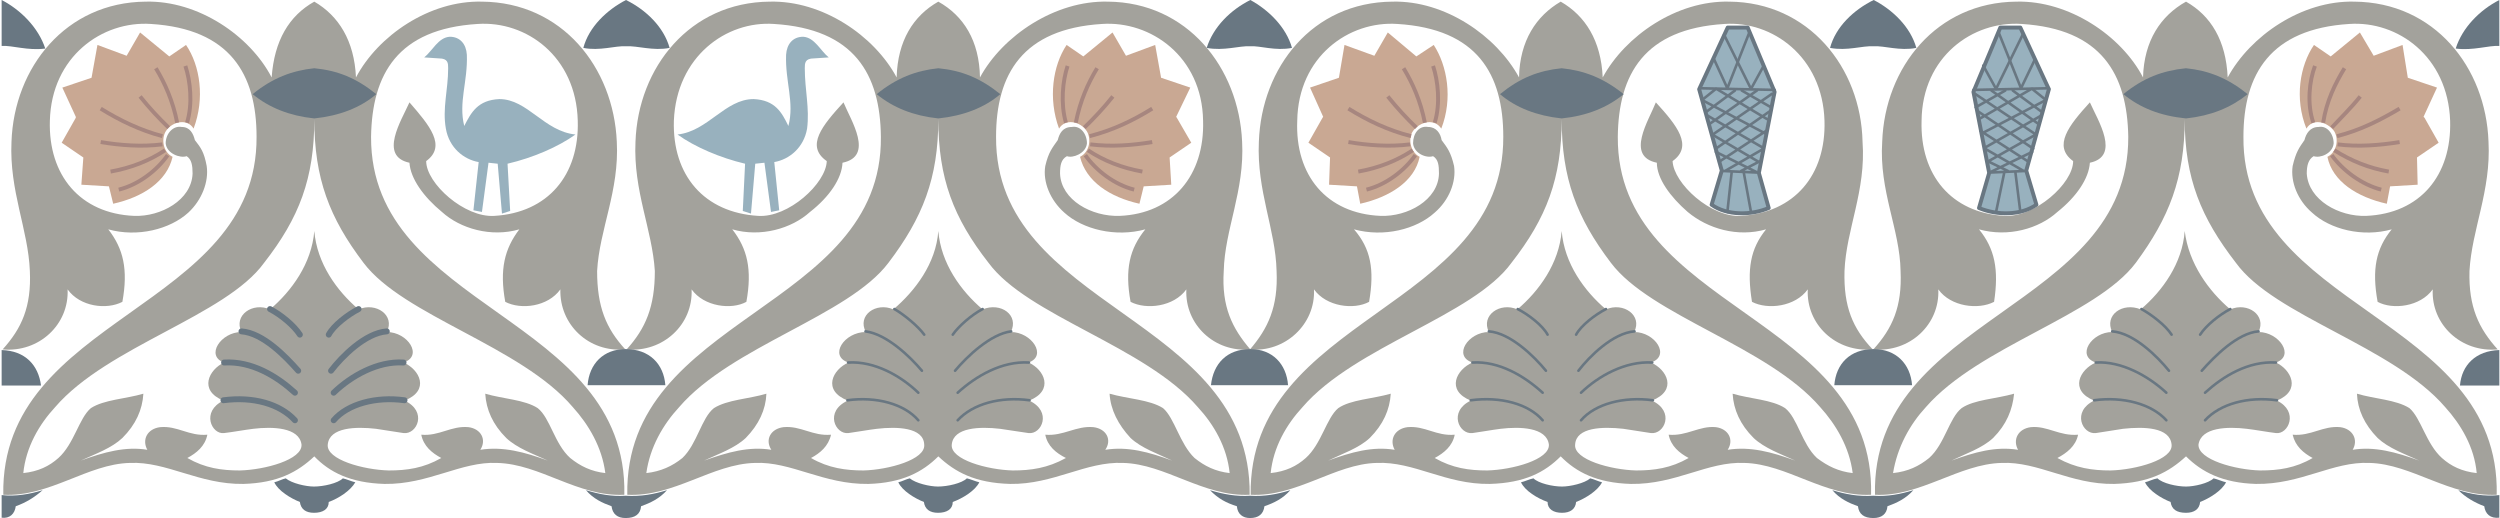 <svg xmlns="http://www.w3.org/2000/svg" xml:space="preserve" width="288" height="15.8mm" fill-rule="evenodd" stroke-linejoin="round" stroke-width="28.222" preserveAspectRatio="xMidYMid" version="1.2" viewBox="0 0 7620 1580"><defs class="ClipPathGroup"><clipPath id="a" clipPathUnits="userSpaceOnUse"><path d="M0 0h7620v1580H0z"/></clipPath></defs><g class="SlideGroup"><g class="Slide" clip-path="url(#a)"><g class="Page"><g class="com.sun.star.drawing.ClosedBezierShape"><path fill="none" d="M8 4h1899v1506H8z" class="BoundingBox"/><path fill="#A3A29C" d="M958 1391c-51 48-112 81-216 84-135 2-234-69-346-64-129 3-244 104-386 97C1 961 785 945 782 417c0-191-81-329-322-344-148-10-303 99-308 295-5 166 92 283 257 290 81 3 175-48 178-129 0-25-3-43-18-53-20 7-61-8-64-39 0-30 23-55 49-50 25 0 35 20 40 40 18 23 28 36 36 79 7 48-15 104-56 142-56 51-155 76-244 51 46 59 61 122 43 221-48 25-129 15-167-38 5 107-87 193-198 183 58-64 88-130 83-239-5-127-63-244-56-394C43 205 201 7 444 5c160-4 318 104 384 231 8-112 53-188 130-231 74 43 122 119 127 231 67-127 224-235 384-231 244 2 401 200 411 427 8 150-53 267-60 394 0 109 27 175 86 239-112 10-201-76-198-183-38 53-120 63-168 38-18-99-2-162 43-221-86 25-180-2-236-53-56-46-96-102-99-150-94-20-25-128 0-184 61 70 114 133 51 179 0 68 117 173 208 167 163-10 259-124 254-290-5-196-157-305-305-295-244 15-322 153-325 344-2 528 783 544 772 1091-142 7-256-94-388-97-109-5-209 66-343 64-104-3-168-36-214-84Zm0 0Zm0-687c8 99 69 183 135 239 53-23 112 18 86 69 64 0 112 73 51 93 49 21 82 85 3 116 71 33 38 104-3 99-23-3-61-10-84-13-61-7-142-5-147 48-5 46 109 77 186 79 55 0 106-7 160-38-28-15-54-36-61-71 55 5 91-28 144-23 38 5 56 38 36 69 69-11 135 7 206 33-46-21-94-38-127-69-41-41-61-86-64-135 54 16 120 18 160 44 38 30 51 109 99 152 31 25 64 41 107 46-10-79-51-148-99-201-158-186-516-278-638-440-104-137-150-257-150-438 0 181-46 301-153 438-117 162-477 254-637 440-49 53-89 122-97 201 46-5 79-21 107-46 48-43 63-122 99-152 40-26 106-28 160-44-3 49-23 94-64 135-33 31-81 48-127 69 71-26 137-44 203-33-17-31 0-64 39-69 53-5 88 28 144 23-7 35-33 56-61 71 54 31 105 38 160 38 77-2 191-33 188-79-7-53-89-55-147-48-25 3-63 10-89 13-38 5-71-66-2-99-77-31-44-95 2-116-58-20-10-93 53-93-25-51 34-92 87-69 66-56 127-140 135-239Z"/></g><g fill="none" class="com.sun.star.drawing.OpenBezierShape"><path d="M672 933h571v358H672z" class="BoundingBox"/><path stroke="#697782" stroke-linecap="round" stroke-width="18" d="M1233 1220c-87-12-173 11-216 61m213-176c-79-5-160 41-213 92m162-187c-66 5-137 77-170 120m84-188c-33 17-76 50-91 78m-321 200c91-12 172 11 218 61m-216-176c84-5 160 41 216 92m-163-187c66 5 135 77 173 120m-86-188c33 17 73 50 91 78"/></g><g class="com.sun.star.drawing.ClosedBezierShape"><path fill="none" d="M1910 4h1902v1506H1910z" class="BoundingBox"/><path fill="#A3A29C" d="M2860 1391c51 48 112 81 219 84 132 2 231-69 344-64 129 3 246 104 386 97 5-547-776-563-773-1091 0-191 81-329 323-344 148-10 305 99 308 295 5 166-92 283-254 290-85 3-179-48-182-129 0-25 3-43 21-53 17 7 58-8 61-39 0-30-21-55-46-50-28 0-38 20-43 40-16 23-28 36-38 79-8 48 15 104 58 142 56 51 156 76 247 51-48 59-63 122-45 221 48 25 132 15 170-38-5 107 86 193 195 183-55-64-88-130-81-239 3-127 64-244 56-394-10-227-168-425-409-427-161-4-321 104-390 231-2-112-50-188-127-231-76 43-124 119-127 231-68-127-226-235-387-231-243 2-401 200-409 427-7 150 51 267 59 394 0 109-28 175-86 239 111 10 203-76 198-183 38 53 122 63 167 38 18-99 3-162-43-221 86 25 181-2 237-53 59-46 97-102 99-150 97-20 26-128 3-184-64 70-117 133-51 179-2 68-117 173-209 167-165-10-262-124-257-290 8-196 160-305 305-295 245 15 324 153 326 344 5 528-782 544-773 1091 142 7 259-94 389-97 110-5 209 66 346 64 102-3 165-36 213-84Zm0 0Zm0-687c-7 99-71 183-137 239-53-23-111 18-84 69-66 0-114 73-53 93-48 21-81 85-2 116-72 33-38 104 2 99 23-3 61-10 87-13 60-7 142-5 144 48 5 46-109 77-185 79-53 0-107-7-160-38 28-15 53-36 61-71-56 5-92-28-145-23-39 5-57 38-37 69-68-11-132 7-205 33 45-21 94-38 127-69 40-41 61-86 63-135-53 16-119 18-160 44-38 30-51 109-96 152-31 25-66 41-110 46 11-79 51-148 100-201 160-186 516-278 638-440 104-137 152-257 152-438 0 181 46 301 153 438 119 162 478 254 638 440 49 53 89 122 97 201-43-5-76-21-107-46-45-43-61-122-96-152-41-26-107-28-163-44 3 49 26 94 64 135 33 31 83 48 127 69-71-26-135-44-204-33 21-31 3-64-36-69-53-5-92 28-147 23 7 35 33 56 63 71-56 31-107 38-162 38-77-2-191-33-186-79 5-53 86-55 147-48 23 3 64 10 87 13 40 5 73-66 2-99 77-31 46-95-2-116 58-20 10-93-54-93 26-51-30-92-86-69-66-56-127-140-135-239Z"/></g><g fill="none" class="com.sun.star.drawing.OpenBezierShape"><path d="M2579 938h564v348h-564z" class="BoundingBox"/><path stroke="#697782" stroke-linecap="round" stroke-width="8" d="M2995 942c-33 17-74 53-91 78m178-10c-63 8-135 77-171 120m225-25c-82-5-161 41-217 92m219 23c-89-12-173 11-219 61m-336-61c88-12 173 11 216 61m-214-176c81-5 161 41 214 92m-73-255c30 17 73 53 91 78m-179-10c64 8 136 77 172 120"/></g><g class="com.sun.star.drawing.ClosedBezierShape"><path fill="none" d="M3809 4h1900v1506H3809z" class="BoundingBox"/><path fill="#A3A29C" d="M4757 1391c-48 48-109 81-216 84-135 2-231-69-345-64-127 3-244 104-384 97-7-547 772-563 770-1091 0-191-79-329-323-344-147-10-302 99-305 295-7 166 89 283 254 290 82 3 176-48 178-129 0-25-2-43-18-53-20 7-58-8-61-39 0-30 18-55 46-50 25 0 38 20 41 40 17 23 28 36 38 79 7 48-15 104-59 142-56 51-155 76-246 51 51 59 63 122 46 221-46 25-130 15-168-38 5 107-89 193-195 183 55-64 86-130 81-239-3-127-61-244-54-394 8-227 163-425 407-427 160-4 317 104 386 231 2-112 53-188 127-231 75 43 123 119 128 231 69-127 226-235 386-231 241 2 401 200 406 427 11 150-50 267-55 394-3 109 25 175 86 239-112 10-203-76-198-183-38 53-122 63-170 38-16-99-5-162 43-221-87 25-178-2-239-53-53-46-94-102-94-150-96-20-25-128-3-184 64 70 115 133 51 179 3 68 117 173 209 167 162-10 259-124 254-290-6-196-160-305-305-295-244 15-323 153-325 344-3 528 785 544 772 1091-140 7-257-94-386-97-112-5-209 66-346 64-104-3-167-36-214-84Zm0 0Zm3-687c8 99 69 183 135 239 53-23 112 18 86 69 64 0 112 73 51 93 49 21 82 85 3 116 71 33 38 104-3 99-23-3-61-10-84-13-63-7-144-5-147 48-5 46 109 77 186 79 55 0 106-7 160-38-28-15-54-36-61-71 55 5 94-28 144-23 38 5 56 38 36 69 69-11 135 7 206 33-46-21-94-38-127-69-41-41-61-86-64-135 54 16 120 18 160 44 38 30 51 109 97 152 33 25 66 41 109 46-10-79-51-148-99-201-160-186-516-278-638-440-104-137-150-257-150-438 0 181-46 301-153 438-117 162-477 254-637 440-49 53-89 122-97 201 46-5 79-21 107-46 48-43 63-122 99-152 38-26 104-28 160-44-3 49-23 94-64 135-33 31-84 48-127 69 71-26 135-44 203-33-17-31 0-64 39-69 53-5 88 28 144 23-7 35-33 56-61 71 54 31 105 38 160 38 77-2 191-33 188-79-7-53-89-55-147-48-25 3-63 10-86 13-41 5-74-66-5-99-77-31-44-95 5-116-61-20-13-93 50-93-25-51 34-92 87-69 66-56 127-140 135-239Z"/></g><g fill="none" class="com.sun.star.drawing.OpenBezierShape"><path d="M4479 938h564v348h-564z" class="BoundingBox"/><path stroke="#697782" stroke-linecap="round" stroke-width="8" d="M5038 1220c-89-12-176 11-219 61m217-176c-82-5-164 41-217 92m163-187c-66 5-138 77-171 120m84-188c-33 17-76 50-91 78m-178-78c33 17 76 50 91 78m-179-10c66 5 139 77 174 120m-224-25c81-5 158 41 214 92m-219 23c91-12 176 11 219 61"/></g><g class="com.sun.star.drawing.ClosedBezierShape"><path fill="none" d="M5710 4h1905v1506H5710z" class="BoundingBox"/><path fill="#A3A29C" d="M6663 1391c48 48 112 81 213 84 138 2 234-69 346-64 129 3 246 104 388 97 11-547-777-563-772-1091 0-191 82-329 323-344 147-10 300 99 307 295 5 166-91 283-256 290-82 3-176-48-181-129 0-25 5-43 21-53 20 7 58-8 61-39 0-30-21-55-46-50-26 0-38 20-43 40-16 23-26 36-36 79-7 48 15 104 59 142 55 51 154 76 243 51-48 59-61 122-43 221 46 25 130 15 168-38-5 107 86 193 198 183-58-64-89-130-86-239 7-127 66-244 58-394-8-227-165-425-409-427-160-4-317 104-386 231-5-112-51-188-127-231-77 43-128 119-131 231-66-127-226-235-386-231-243 2-401 200-409 427-10 150 54 267 56 394 5 109-25 175-83 239 111 10 203-76 198-183 38 53 122 63 170 38 15-99 2-162-46-221 89 25 183-2 239-53 58-46 96-102 99-150 94-20 25-128 0-184-64 70-114 133-51 179 0 68-117 173-211 167-160-10-256-124-251-290 2-196 157-305 305-295 243 15 322 153 325 344 2 528-784 544-772 1091 137 7 256-94 386-97 111-5 210 66 343 64 106-3 167-36 219-84Zm0 0Zm-4-687c-7 99-68 183-134 239-56-23-112 18-87 69-63 0-111 73-50 93-49 21-82 85-5 116-69 33-36 104 5 99 23-3 61-10 83-13 64-7 143-5 148 48 5 46-109 77-186 79-55 0-106-7-162-38 28-15 56-36 63-71-56 5-94-28-144-23-39 5-56 38-39 69-68-11-132 7-203 33 43-21 94-38 127-69 41-41 59-86 64-135-56 16-122 18-160 44-38 30-51 109-99 152-31 25-64 41-110 46 13-79 51-148 100-201 162-186 518-278 640-440 101-137 149-257 149-438 0 181 50 301 156 438 117 162 478 254 638 440 48 53 89 122 96 201-45-5-78-21-106-46-48-43-64-122-99-152-41-26-107-28-160-44 2 49 23 94 63 135 33 31 81 48 127 69-71-26-137-44-203-33 18-31 0-64-38-69-53-5-89 28-145 23 8 35 33 56 61 71-53 31-104 38-160 38-76-2-190-33-188-79 8-53 89-55 147-48 26 3 64 10 89 13 38 5 71-66 3-99 76-31 43-95-3-116 59-20 10-93-53-93 25-51-33-92-86-69-66-56-127-140-139-239Z"/></g><g fill="none" class="com.sun.star.drawing.OpenBezierShape"><path d="M6379 938h566v348h-566z" class="BoundingBox"/><path stroke="#697782" stroke-linecap="round" stroke-width="8" d="M6940 1220c-89-12-173 11-219 61m216-176c-84-5-160 41-216 92m163-187c-64 5-135 77-173 120m87-188c-33 17-74 50-92 78m-323 200c88-12 175 11 220 61m-215-176c78-5 160 41 215 92m-76-255c31 17 74 50 92 78m-181-10c66 5 138 77 173 120"/></g><g class="com.sun.star.drawing.ClosedBezierShape"><path fill="none" d="M188 99h423v523H188z" class="BoundingBox"/><path fill="#C9A893" d="M590 392c-18-31-64-23-84 7-15 23-10 64 20 79-17 75-91 123-181 143l-13-53-84-5 6-83-66-45 43-76v-3l-41-89 89-30 18-100 89 33 41-71 89 73 51-35c43 63 58 163 23 255Z"/></g><g fill="none" class="com.sun.star.drawing.OpenBezierShape"><path d="M301 195h287v390H301z" class="BoundingBox"/><path stroke="#A7867F" stroke-width="12" d="M362 578c60-15 116-58 149-105m-174 50c62-11 118-33 166-65m-196-25c60 10 125 15 188 7M307 331c58 36 120 66 188 84m-68-121c28 35 56 65 87 95m-39-181c28 46 52 100 65 166m25-173c15 45 23 115 5 173"/></g><g class="com.sun.star.drawing.ClosedBezierShape"><path fill="none" d="M3208 99h424v523h-424z" class="BoundingBox"/><path fill="#C9A893" d="M3228 392c18-31 64-23 84 7 15 23 10 64-20 79 18 75 91 123 181 143l13-53 84-5-5-83 66-45-44-76-2-3 43-89-89-30-18-100-89 33-41-71-89 73-51-35c-42 63-57 163-23 255Z"/></g><g fill="none" class="com.sun.star.drawing.OpenBezierShape"><path d="M3233 195h286v390h-286z" class="BoundingBox"/><path stroke="#A7867F" stroke-width="12" d="M3457 578c-60-15-116-58-149-105m174 50c-62-11-118-33-166-65m196-25c-61 10-125 15-189 7m189-109c-58 36-120 66-191 84m71-121c-28 35-56 65-87 95m39-181c-28 46-52 100-65 166m-25-173c-15 45-22 115-5 173"/></g><g class="com.sun.star.drawing.ClosedBezierShape"><path fill="none" d="M3988 99h426v523h-426z" class="BoundingBox"/><path fill="#C9A893" d="M4393 392c-20-31-63-23-86 7-16 23-9 64 20 79-15 75-92 123-181 143l-10-53-85-5 3-83-66-45 43-76 2-3-40-89 88-30 17-100 91 33 41-71 87 73 53-35c41 63 59 163 23 255Z"/></g><g fill="none" class="com.sun.star.drawing.OpenBezierShape"><path d="M4104 195h287v390h-287z" class="BoundingBox"/><path stroke="#A7867F" stroke-width="12" d="M4165 578c60-15 116-58 149-105m-174 50c62-11 118-33 166-65m-196-25c60 10 125 15 188 7m-188-109c58 36 120 66 191 84m-71-121c28 35 56 65 87 95m-39-181c28 46 52 100 65 166m25-173c15 45 23 115 5 173"/></g><g class="com.sun.star.drawing.ClosedBezierShape"><path fill="none" d="M7010 99h425v523h-425z" class="BoundingBox"/><path fill="#C9A893" d="M7030 392c18-31 61-23 84 7 15 23 10 64-20 79 15 75 91 123 181 143l10-53 84-5-2-83 66-45-43-76-3-3 41-89-89-30-16-100-88 33-42-71-89 73-51-35c-43 63-60 163-23 255Z"/></g><g fill="none" class="com.sun.star.drawing.OpenBezierShape"><path d="M7033 195h288v390h-288z" class="BoundingBox"/><path stroke="#A7867F" stroke-width="12" d="M7258 578c-59-15-117-58-151-105m174 50c-62-11-115-33-166-65m199-25c-61 10-128 15-189 7m189-109c-61 36-120 66-191 84m71-121c-28 35-59 65-87 95m39-181c-28 46-55 100-65 166m-25-173c-17 45-25 115-5 173"/></g><g class="com.sun.star.drawing.ClosedBezierShape"><path fill="none" d="M1293 112h462v540h-462z" class="BoundingBox"/><path fill="#98B1BE" d="M1293 175c25-20 43-61 78-63 31 0 50 22 52 55 3 82-26 145-8 217 21-41 41-79 107-82 86 0 136 98 232 108-53 38-130 71-207 89l8 144-25 8-13-152-28-3-20 150-26-5 16-147c-46-8-90-44-100-102-11-62 7-118 7-184 0-15 0-30-28-30l-45-3Z"/></g><g class="com.sun.star.drawing.ClosedBezierShape"><path fill="none" d="M2065 112h462v540h-462z" class="BoundingBox"/><path fill="#98B1BE" d="M2526 175c-25-20-43-61-78-63-31 0-50 22-52 55-3 82 26 145 7 217-20-41-40-79-106-82-87 0-139 98-232 108 53 38 130 71 206 89l-7 144 25 8 13-152 28-3 20 150 25-5-15-147c46-8 90-44 100-102 8-62-7-118-7-184 0-15 0-30 28-30l45-3Z"/></g><g class="com.sun.star.drawing.ClosedBezierShape"><path fill="none" d="M6009 78h244v580h-244z" class="BoundingBox"/><path fill="#98B1BE" d="M6158 84h-61l-82 196 48 247-31 107c55 23 128 23 175-10l-31-104 69-248-87-188Z"/><path fill="none" stroke="#697782" stroke-linecap="round" stroke-width="12" d="M6158 84h-61l-82 196 48 247-31 107c55 23 128 23 175-10l-31-104 69-248-87-188Z"/></g><g fill="none" class="com.sun.star.drawing.PolyLineShape"><path d="M6011 95h240v556h-240z" class="BoundingBox"/><path stroke="#697782" stroke-linecap="round" stroke-width="8" d="m6245 269-230 5m77-175 68 170 42-87"/><path stroke="#697782" stroke-linecap="round" stroke-width="8" d="m6165 106-81 165-39-71m131 321-113 5m46 0-25 120m59-120 15 120m36-375 41 33m-100-28 87 64m-152-64 145 103m-195-93 184 123m-174-69 167 113m-160-54 146 94m-133-40 118 68m-110-30 62 30m-8-245-90 51m170-56-160 92m200-56-192 100m182-55-172 98m157-41-149 84m136-30-126 61"/></g><g class="com.sun.star.drawing.ClosedBezierShape"><path fill="none" d="M5 0h134v151H5z" class="BoundingBox"/><path fill="#697782" d="M5 0c58 30 112 84 133 148-54 7-100-10-133-8V0Z"/></g><g class="com.sun.star.drawing.ClosedBezierShape"><path fill="none" d="M7484 0h135v151h-135z" class="BoundingBox"/><path fill="#697782" d="M7618 0c-59 30-113 84-133 148 53 7 100-10 133-8V0Z"/></g><g class="com.sun.star.drawing.ClosedBezierShape"><path fill="none" d="M1778 0h264v151h-264z" class="BoundingBox"/><path fill="#697782" d="M1908 141c-33-2-80 15-130 5 17-64 72-116 130-146 61 30 115 82 133 146-51 10-97-7-133-5Z"/></g><g class="com.sun.star.drawing.ClosedBezierShape"><path fill="none" d="M5578 0h264v151h-264z" class="BoundingBox"/><path fill="#697782" d="M5711 141c33-2 79 15 130 5-18-64-72-116-130-146-61 30-116 82-133 146 53 10 97-7 133-5Z"/></g><g class="com.sun.star.drawing.ClosedBezierShape"><path fill="none" d="M3678 0h262v151h-262z" class="BoundingBox"/><path fill="#697782" d="M3811 141c30-2 76 15 127 5-18-64-72-116-127-146-60 30-113 82-133 146 53 10 99-7 133-5Z"/></g><g class="com.sun.star.drawing.ClosedBezierShape"><path fill="none" d="M5 1067h121v109H5z" class="BoundingBox"/><path fill="#697782" d="M5 1067c72 2 112 46 120 108H5v-108Z"/></g><g class="com.sun.star.drawing.ClosedBezierShape"><path fill="none" d="M7498 1067h121v109h-121z" class="BoundingBox"/><path fill="#697782" d="M7618 1067c-72 2-115 46-120 108h120v-108Z"/></g><g class="com.sun.star.drawing.ClosedBezierShape"><path fill="none" d="M1790 1064h239v111h-239z" class="BoundingBox"/><path fill="#697782" d="M1907 1064c72 0 116 45 121 110h-237c5-65 48-110 116-110Z"/></g><g class="com.sun.star.drawing.ClosedBezierShape"><path fill="none" d="M5590 1064h239v111h-239z" class="BoundingBox"/><path fill="#697782" d="M5711 1064c-72 0-115 45-120 110h237c-5-65-49-110-117-110Z"/></g><g class="com.sun.star.drawing.ClosedBezierShape"><path fill="none" d="M3691 1064h236v111h-236z" class="BoundingBox"/><path fill="#697782" d="M3811 1064c-72 0-113 45-120 110h235c-5-65-48-110-115-110Z"/></g><g class="com.sun.star.drawing.ClosedBezierShape"><path fill="none" d="M5 1494h126v86H5z" class="BoundingBox"/><path fill="#697782" d="M5 1578c25 3 40-12 43-35 31-11 57-27 82-49-38 12-82 20-125 15v69Z"/></g><g class="com.sun.star.drawing.ClosedBezierShape"><path fill="none" d="M7493 1494h126v86h-126z" class="BoundingBox"/><path fill="#697782" d="M7618 1578c-28 3-43-12-46-35-29-11-57-27-79-49 38 12 79 20 125 15v69Z"/></g><g class="com.sun.star.drawing.ClosedBezierShape"><path fill="none" d="M1786 1494h249v86h-249z" class="BoundingBox"/><path fill="#697782" d="M1907 1511c47 3 88-5 126-17-23 26-51 39-79 49-2 24-18 36-47 36-25 0-40-12-43-36-28-10-56-23-78-49 38 12 78 20 121 17Z"/></g><g class="com.sun.star.drawing.ClosedBezierShape"><path fill="none" d="M5585 1494h248v86h-248z" class="BoundingBox"/><path fill="#697782" d="M5710 1511c-47 3-87-5-125-17 22 26 50 39 78 49 3 24 18 36 47 36 25 0 41-12 43-36 28-10 56-23 79-49-38 12-79 20-122 17Z"/></g><g class="com.sun.star.drawing.ClosedBezierShape"><path fill="none" d="M3688 1494h247v86h-247z" class="BoundingBox"/><path fill="#697782" d="M3810 1511c-40 3-84-5-122-17 25 26 50 39 82 49 2 24 18 36 40 36 26 0 41-12 44-36 29-10 56-23 79-49-38 12-79 20-123 17Z"/></g><g class="com.sun.star.drawing.ClosedBezierShape"><path fill="none" d="M836 1458h248v107H836z" class="BoundingBox"/><path fill="#697782" d="M957 1563c27 0 45-11 45-33 30-11 66-34 81-60-10-2-28-10-38-12-15 15-59 25-88 25-25 0-68-10-86-25-10 2-25 10-35 12 12 26 50 49 78 60 3 22 18 33 43 33Z"/></g><g class="com.sun.star.drawing.ClosedBezierShape"><path fill="none" d="M2738 1458h249v107h-249z" class="BoundingBox"/><path fill="#697782" d="M2859 1563c-25 0-40-11-43-33-28-11-66-34-78-60 10-2 25-10 35-12 18 15 61 25 86 25 29 0 73-10 88-25 10 2 28 10 38 12-13 26-51 49-81 60 0 22-18 33-45 33Z"/></g><g class="com.sun.star.drawing.ClosedBezierShape"><path fill="none" d="M4636 1458h248v107h-248z" class="BoundingBox"/><path fill="#697782" d="M4761 1563c25 0 41-11 43-33 28-11 66-34 79-60-10-2-26-10-36-12-17 15-61 25-86 25-29 0-72-10-87-25-11 2-28 10-38 12 12 26 50 49 81 60 0 22 18 33 44 33Z"/></g><g class="com.sun.star.drawing.ClosedBezierShape"><path fill="none" d="M6538 1458h248v107h-248z" class="BoundingBox"/><path fill="#697782" d="M6663 1563c-29 0-44-11-47-33-28-11-66-34-78-60 10-2 25-10 38-12 15 15 58 25 87 25 25 0 69-10 84-25 10 2 28 10 38 12-13 26-51 49-79 60-2 22-18 33-43 33Z"/></g><g class="com.sun.star.drawing.ClosedBezierShape"><path fill="none" d="M770 208h378v154H770z" class="BoundingBox"/><path fill="#697782" d="M958 361c77-8 141-33 189-74-61-49-117-72-189-79-68 7-128 30-188 79 50 41 112 66 188 74Z"/></g><g class="com.sun.star.drawing.ClosedBezierShape"><path fill="none" d="M2671 208h379v154h-379z" class="BoundingBox"/><path fill="#697782" d="M2860 361c-76-8-138-33-188-74 60-49 120-72 188-79 72 7 128 30 189 79-48 41-112 66-189 74Z"/></g><g class="com.sun.star.drawing.ClosedBezierShape"><path fill="none" d="M4571 208h379v154h-379z" class="BoundingBox"/><path fill="#697782" d="M4760 361c77-8 139-33 189-74-61-49-120-72-189-79-71 7-128 30-188 79 48 41 112 66 188 74Z"/></g><g class="com.sun.star.drawing.ClosedBezierShape"><path fill="none" d="M6472 208h380v154h-380z" class="BoundingBox"/><path fill="#697782" d="M6663 361c-80-8-141-33-191-74 60-49 119-72 191-79 69 7 127 30 188 79-51 41-112 66-188 74Z"/></g><g class="com.sun.star.drawing.ClosedBezierShape"><path fill="none" d="M5173 78h243v580h-243z" class="BoundingBox"/><path fill="#98B1BE" d="M5266 84h61l82 196-48 247 30 107c-54 23-128 23-174-10l31-104-69-248 87-188Z"/><path fill="none" stroke="#697782" stroke-linecap="round" stroke-width="12" d="M5266 84h61l82 196-48 247 30 107c-54 23-128 23-174-10l31-104-69-248 87-188Z"/></g><g fill="none" class="com.sun.star.drawing.PolyLineShape"><path d="M5178 95h237v556h-237z" class="BoundingBox"/><path stroke="#697782" stroke-linecap="round" stroke-width="8" d="m5182 269 227 5m-77-175-67 170-40-87"/><path stroke="#697782" stroke-linecap="round" stroke-width="8" d="m5255 106 82 165 39-71m-128 321 110 5m-43 0 22 120m-59-120-13 120m-35-375-41 33m99-28-86 64m153-64-146 103m192-93-179 123m171-69-163 113m153-54-143 94m136-40-118 68m107-30-58 30m2-245 89 51m-166-56 154 92m-194-56 189 100m-177-55 169 98m-156-41 143 84m-130-30 123 61"/></g></g></g></g></svg>
